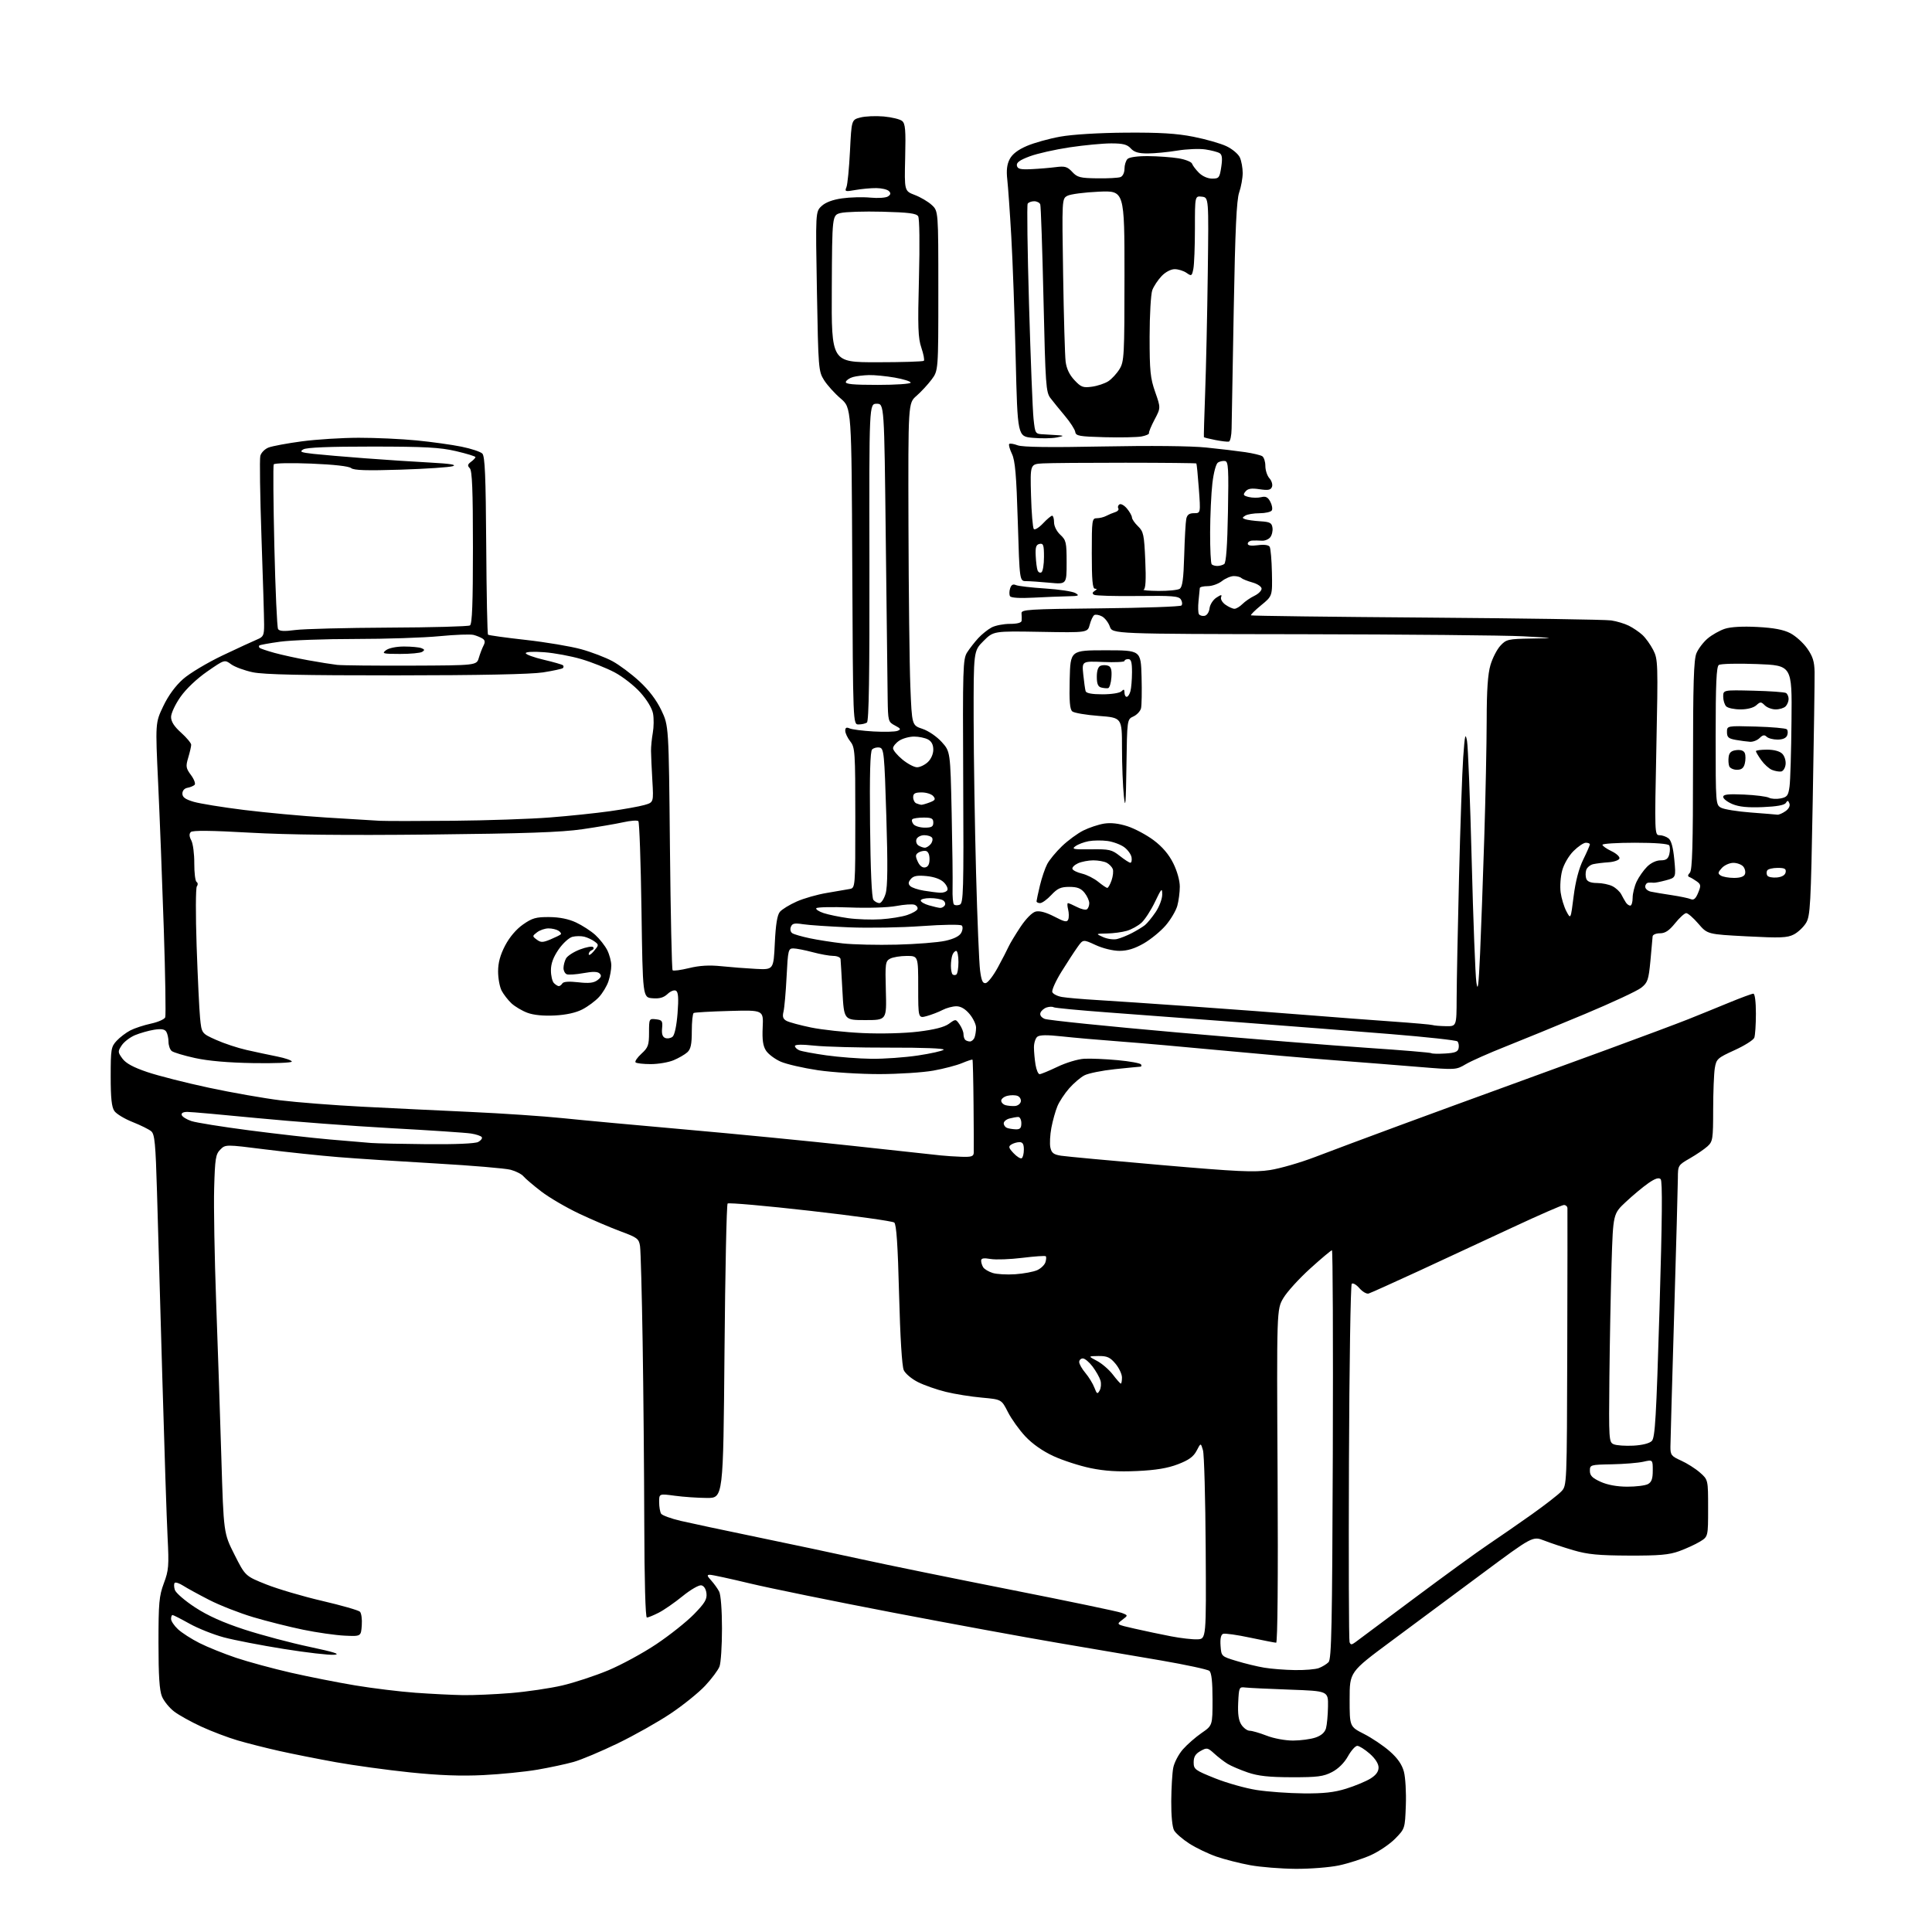 <?xml version="1.0" encoding="UTF-8" standalone="no"?>
<svg 
  version="1.1" 
  xmlns="http://www.w3.org/2000/svg" 
  xmlns:xlink="http://www.w3.org/1999/xlink" 
  xmlns:svg="http://www.w3.org/2000/svg"
  xmlns:rdf="http://www.w3.org/1999/02/22-rdf-syntax-ns#"
  xmlns:cc="http://creativecommons.org/ns#"
  xmlns:dc="http://purl.org/dc/elements/1.1/"
  viewBox="0 0 768 768"
  width="768"
  height="768"
>
<style>svg {background-color: white; }</style>"
<path stroke="none" fill="black" fill-rule="evenodd" d="M515.00,742.89C509.23,742.85 501.12,742.20 497.00,741.45C492.88,740.70 486.84,739.16 483.58,738.04C480.33,736.91 475.47,734.59 472.80,732.87C470.13,731.16 467.39,728.79 466.73,727.63C466.00,726.34 465.55,721.72 465.59,716.00C465.63,710.77 465.98,704.80 466.38,702.73C466.78,700.65 468.50,697.37 470.20,695.42C471.91,693.47 475.27,690.54 477.66,688.89C482.00,685.90 482.00,685.90 482.00,675.57C482.00,668.48 481.60,664.92 480.74,664.20C480.05,663.62 471.38,661.76 461.49,660.05C451.60,658.35 433.15,655.20 420.50,653.07C407.85,650.93 378.38,645.52 355.00,641.04C331.62,636.56 306.04,631.34 298.14,629.45C290.24,627.55 283.07,626.00 282.21,626.00C280.94,626.00 281.03,626.42 282.70,628.25C283.83,629.49 285.26,631.48 285.88,632.68C286.53,633.96 287.00,640.07 287.00,647.37C287.00,654.24 286.56,661.04 286.01,662.46C285.47,663.89 282.90,667.33 280.31,670.10C277.71,672.88 271.52,677.87 266.55,681.19C261.58,684.52 252.11,689.85 245.51,693.04C238.90,696.24 231.03,699.55 228.00,700.40C224.97,701.25 218.49,702.64 213.60,703.48C208.70,704.32 199.03,705.29 192.10,705.63C183.27,706.07 174.56,705.74 163.00,704.55C153.93,703.61 140.65,701.78 133.50,700.50C126.35,699.21 116.22,697.20 111.00,696.03C105.78,694.86 98.35,692.98 94.50,691.85C90.65,690.72 84.16,688.26 80.07,686.38C75.99,684.50 71.10,681.79 69.22,680.35C67.33,678.91 65.16,676.24 64.39,674.40C63.38,671.97 63.00,666.19 63.00,653.07C63.00,637.15 63.25,634.42 65.13,629.38C67.06,624.24 67.20,622.44 66.62,611.09C66.26,604.16 65.32,575.55 64.52,547.50C63.73,519.45 62.78,486.28 62.41,473.79C61.85,454.62 61.50,450.87 60.12,449.70C59.23,448.94 55.90,447.29 52.72,446.03C49.53,444.77 46.27,442.80 45.47,441.65C44.38,440.10 44.00,436.52 44.00,427.92C44.00,417.08 44.16,416.12 46.36,413.74C47.66,412.34 50.11,410.48 51.81,409.60C53.51,408.72 57.20,407.51 60.02,406.90C62.83,406.30 65.38,405.17 65.68,404.40C65.97,403.63 65.72,387.81 65.11,369.25C64.50,350.69 63.49,324.66 62.87,311.42C61.74,287.34 61.74,287.34 64.89,280.74C66.91,276.49 69.73,272.64 72.77,269.95C75.37,267.64 82.45,263.41 88.50,260.53C94.55,257.66 100.74,254.80 102.25,254.18C104.71,253.16 105.00,252.54 104.99,248.27C104.99,245.65 104.52,230.01 103.94,213.52C103.37,197.03 103.16,182.50 103.48,181.23C103.80,179.96 105.28,178.46 106.78,177.89C108.28,177.32 114.22,176.21 120.00,175.44C125.78,174.67 135.93,174.03 142.58,174.02C149.22,174.01 159.57,174.48 165.58,175.07C171.58,175.66 179.63,176.78 183.45,177.56C187.28,178.34 191.00,179.57 191.73,180.30C192.77,181.34 193.10,189.18 193.28,216.73C193.40,236.04 193.72,252.04 194.00,252.29C194.28,252.55 201.04,253.49 209.04,254.38C217.04,255.28 226.94,256.94 231.04,258.08C235.14,259.21 240.72,261.35 243.44,262.82C246.17,264.29 251.00,267.90 254.18,270.84C257.98,274.35 260.97,278.30 262.90,282.34C265.84,288.50 265.84,288.50 266.31,336.81C266.58,363.38 267.05,385.38 267.37,385.70C267.69,386.03 270.64,385.63 273.92,384.83C278.09,383.81 281.95,383.59 286.70,384.08C290.44,384.47 296.65,384.95 300.50,385.15C307.50,385.50 307.50,385.50 308.00,374.90C308.35,367.55 308.96,363.74 310.00,362.49C310.82,361.49 313.84,359.64 316.70,358.37C319.56,357.10 324.96,355.56 328.70,354.95C332.44,354.33 336.51,353.63 337.75,353.39C340.00,352.96 340.00,352.96 340.00,325.12C340.00,298.78 339.89,297.13 338.00,294.73C336.90,293.33 336.00,291.42 336.00,290.49C336.00,289.24 336.47,288.99 337.75,289.56C338.71,289.98 342.99,290.53 347.25,290.77C351.52,291.01 355.79,290.90 356.75,290.53C358.25,289.94 358.11,289.64 355.75,288.39C353.07,286.97 353.00,286.69 352.86,277.72C352.78,272.65 352.45,244.20 352.11,214.50C351.50,160.50 351.50,160.50 348.50,160.50C345.50,160.50 345.50,160.50 345.61,223.50C345.69,268.61 345.40,286.71 344.61,287.23C344.00,287.64 342.51,287.98 341.29,287.98C339.08,288.00 339.08,288.00 338.79,225.06C338.50,162.12 338.50,162.12 334.17,158.41C331.79,156.38 328.82,153.09 327.57,151.10C325.37,147.61 325.29,146.53 324.74,115.84C324.18,84.18 324.18,84.18 326.58,81.92C328.15,80.45 330.98,79.38 334.74,78.85C337.91,78.40 342.98,78.27 346.00,78.56C349.02,78.85 352.17,78.64 352.99,78.08C354.10,77.34 354.19,76.79 353.35,75.95C352.72,75.32 350.48,74.79 348.36,74.77C346.24,74.75 342.51,75.09 340.08,75.52C335.99,76.25 335.73,76.17 336.47,74.40C336.91,73.36 337.54,66.90 337.88,60.06C338.50,47.62 338.50,47.62 342.00,46.71C343.93,46.20 348.10,46.02 351.29,46.30C354.47,46.59 357.77,47.39 358.61,48.09C359.88,49.15 360.09,51.65 359.82,62.65C359.50,75.92 359.50,75.92 363.65,77.51C365.94,78.38 368.98,80.17 370.40,81.50C373.00,83.90 373.00,83.90 373.00,115.61C373.00,147.31 373.00,147.31 370.30,150.91C368.82,152.88 366.12,155.79 364.30,157.38C361.00,160.25 361.00,160.25 361.13,208.88C361.21,235.62 361.54,264.44 361.88,272.92C362.50,288.34 362.50,288.34 366.69,289.73C369.07,290.52 372.37,292.78 374.33,294.94C377.77,298.75 377.77,298.75 378.30,323.12C378.59,336.53 378.76,350.05 378.66,353.17C378.57,356.28 378.82,359.15 379.21,359.54C379.60,359.93 380.64,359.97 381.52,359.63C382.97,359.07 383.11,354.30 382.89,310.60C382.67,265.41 382.77,261.99 384.45,259.34C385.45,257.78 387.44,255.22 388.88,253.66C390.32,252.10 392.72,250.19 394.20,249.41C395.69,248.63 398.95,248.00 401.45,248.00C404.36,248.00 406.04,247.55 406.12,246.75C406.18,246.06 406.16,244.75 406.07,243.83C405.91,242.30 408.66,242.12 437.37,241.83C454.68,241.65 469.19,241.14 469.63,240.70C470.07,240.26 469.98,239.19 469.43,238.31C468.57,236.95 466.09,236.75 452.22,236.92C443.30,237.03 435.51,236.81 434.90,236.44C434.12,235.96 434.19,235.49 435.14,234.89C436.14,234.26 436.17,234.03 435.25,234.02C434.31,234.00 434.00,230.53 434.00,220.00C434.00,206.64 434.09,206.00 436.01,206.00C437.12,206.00 438.81,205.58 439.76,205.07C440.72,204.56 442.32,203.89 443.31,203.58C444.31,203.27 444.87,202.59 444.55,202.08C444.23,201.56 444.44,200.85 445.01,200.49C445.59,200.14 446.93,200.89 447.99,202.17C449.06,203.45 449.95,205.04 449.97,205.71C449.99,206.37 451.07,207.95 452.39,209.21C454.55,211.29 454.82,212.54 455.26,222.71C455.61,230.50 455.41,234.06 454.63,234.38C454.01,234.63 456.65,234.87 460.50,234.91C464.35,234.94 468.15,234.56 468.94,234.06C470.04,233.36 470.47,230.18 470.74,220.82C470.93,214.04 471.30,207.49 471.56,206.25C471.91,204.61 472.75,204.00 474.66,204.00C477.27,204.00 477.27,204.00 476.56,194.26C476.17,188.90 475.72,184.39 475.57,184.23C475.42,184.08 462.74,183.95 447.40,183.94C432.05,183.93 417.25,184.05 414.50,184.21C409.50,184.50 409.50,184.50 409.85,197.00C410.04,203.88 410.54,209.86 410.96,210.31C411.38,210.75 413.02,209.74 414.61,208.06C416.19,206.38 417.83,205.00 418.25,205.00C418.66,205.00 419.00,206.19 419.00,207.64C419.00,209.16 420.05,211.25 421.50,212.59C423.80,214.72 424.00,215.61 424.00,223.60C424.00,232.29 424.00,232.29 417.25,231.65C413.54,231.30 409.33,231.01 407.90,231.01C405.30,231.00 405.30,231.00 404.59,207.41C404.03,188.84 403.54,183.10 402.26,180.42C401.37,178.55 400.88,176.78 401.18,176.48C401.48,176.19 403.00,176.43 404.55,177.02C406.48,177.75 417.26,177.90 438.44,177.48C457.33,177.11 473.42,177.27 479.50,177.90C485.00,178.46 491.98,179.29 495.00,179.74C498.02,180.19 501.06,180.91 501.75,181.34C502.44,181.77 503.00,183.52 503.00,185.23C503.00,186.94 503.73,189.15 504.62,190.13C505.51,191.12 505.97,192.65 505.63,193.53C505.14,194.80 504.14,194.99 500.70,194.48C497.44,193.99 496.07,194.21 495.10,195.37C494.02,196.69 494.21,197.02 496.41,197.57C497.84,197.92 500.05,197.95 501.34,197.63C503.13,197.18 503.99,197.61 504.96,199.43C505.66,200.74 505.93,202.30 505.56,202.90C505.19,203.51 503.00,204.01 500.69,204.02C498.39,204.02 495.84,204.45 495.03,204.96C493.73,205.78 493.73,205.95 495.03,206.41C495.84,206.70 498.52,207.06 501.00,207.22C504.84,207.46 505.55,207.84 505.83,209.81C506.01,211.07 505.60,212.78 504.91,213.61C504.23,214.43 502.73,215.03 501.59,214.94C500.44,214.85 498.71,214.83 497.75,214.89C496.79,214.95 496.00,215.51 496.00,216.13C496.00,216.87 497.37,217.08 500.00,216.73C502.49,216.39 504.27,216.63 504.71,217.34C505.10,217.98 505.51,222.64 505.61,227.71C505.80,236.93 505.80,236.93 501.34,240.58C498.89,242.58 497.06,244.40 497.27,244.61C497.48,244.82 528.90,245.22 567.08,245.50C605.26,245.79 638.30,246.29 640.50,246.63C642.70,246.96 645.85,247.91 647.50,248.74C649.15,249.56 651.56,251.19 652.85,252.37C654.14,253.54 656.08,256.24 657.17,258.36C659.07,262.07 659.12,263.55 658.43,297.11C657.72,331.32 657.74,332.00 659.66,332.00C660.74,332.00 662.35,332.56 663.25,333.25C664.35,334.09 665.10,336.84 665.56,341.68C666.24,348.86 666.24,348.86 662.19,349.95C659.95,350.55 657.76,350.98 657.31,350.90C656.87,350.83 655.94,350.82 655.25,350.88C654.56,350.95 654.00,351.67 654.00,352.48C654.00,353.30 655.01,354.18 656.25,354.45C657.49,354.72 661.20,355.34 664.50,355.83C667.80,356.33 671.22,357.04 672.11,357.42C673.29,357.92 674.07,357.25 675.03,354.92C676.21,352.08 676.15,351.59 674.54,350.40C673.53,349.67 672.22,348.89 671.61,348.66C670.83,348.37 670.87,347.85 671.75,346.92C672.71,345.91 673.00,335.96 673.00,304.27C673.00,271.62 673.29,262.25 674.36,259.67C675.11,257.88 677.13,255.23 678.84,253.79C680.55,252.35 683.60,250.63 685.63,249.96C687.96,249.19 692.70,248.92 698.57,249.23C705.09,249.57 708.96,250.30 711.66,251.70C713.77,252.79 716.79,255.50 718.37,257.74C720.61,260.91 721.25,262.96 721.33,267.15C721.38,270.09 721.05,293.06 720.59,318.18C719.84,359.88 719.61,364.12 717.93,366.88C716.92,368.54 714.73,370.61 713.06,371.47C710.48,372.80 707.74,372.91 694.39,372.21C678.74,371.39 678.74,371.39 675.12,367.18C673.13,364.86 670.96,362.98 670.30,362.98C669.64,362.99 667.65,364.80 665.88,367.00C663.49,369.97 661.93,371.00 659.83,371.00C658.27,371.00 656.97,371.56 656.94,372.25C656.90,372.94 656.51,377.30 656.07,381.94C655.34,389.54 654.98,390.60 652.43,392.63C650.88,393.88 640.80,398.57 630.05,403.07C619.30,407.57 605.10,413.39 598.50,416.01C591.90,418.62 584.76,421.79 582.64,423.05C578.81,425.31 578.64,425.32 564.14,424.13C556.09,423.46 540.99,422.27 530.59,421.48C520.19,420.69 499.94,418.92 485.59,417.56C471.24,416.19 452.98,414.58 445.00,413.99C437.02,413.40 426.71,412.49 422.07,411.98C416.15,411.33 413.25,411.38 412.32,412.15C411.60,412.75 411.00,414.65 411.01,416.37C411.02,418.09 411.30,421.19 411.64,423.25C411.98,425.31 412.71,427.00 413.26,427.00C413.81,427.00 417.01,425.67 420.38,424.06C423.74,422.44 428.52,421.00 431.00,420.87C433.48,420.73 439.44,420.98 444.26,421.43C449.09,421.87 453.27,422.64 453.57,423.12C453.87,423.60 453.75,424.01 453.31,424.02C452.86,424.03 448.32,424.48 443.21,425.01C438.10,425.55 432.65,426.65 431.11,427.45C429.56,428.24 426.82,430.58 425.02,432.63C423.22,434.68 421.11,437.87 420.34,439.73C419.56,441.59 418.48,445.45 417.94,448.30C417.40,451.16 417.22,454.70 417.54,456.17C418.01,458.33 418.84,458.96 421.81,459.42C423.84,459.73 441.70,461.40 461.50,463.11C492.19,465.77 498.58,466.07 504.80,465.12C508.81,464.51 516.91,462.17 522.80,459.91C528.68,457.65 543.85,451.99 556.50,447.32C569.15,442.66 587.38,435.98 597.00,432.50C606.62,429.01 625.52,422.11 639.00,417.17C652.48,412.23 666.88,406.84 671.00,405.20C675.12,403.55 682.43,400.59 687.24,398.60C692.04,396.62 696.43,395.00 696.99,395.00C697.59,395.00 698.00,398.23 698.00,402.92C698.00,407.27 697.71,411.59 697.36,412.51C697.01,413.43 693.47,415.66 689.51,417.46C682.69,420.57 682.27,420.96 681.66,424.62C681.31,426.76 681.02,434.16 681.01,441.08C681.00,452.84 680.85,453.78 678.75,455.69C677.51,456.81 674.36,458.96 671.75,460.46C667.06,463.16 667.00,463.25 666.98,468.35C666.97,471.18 666.30,495.55 665.50,522.50C664.70,549.45 664.03,573.12 664.02,575.10C664.00,578.37 664.38,578.87 668.24,580.60C670.57,581.64 673.95,583.78 675.74,585.35C679.00,588.21 679.00,588.21 679.00,599.52C679.00,610.84 679.00,610.84 675.75,612.82C673.96,613.91 670.25,615.61 667.50,616.61C663.47,618.07 659.58,618.41 647.50,618.37C635.45,618.32 631.12,617.91 625.50,616.26C621.65,615.14 616.42,613.40 613.89,612.41C609.27,610.61 609.27,610.61 589.15,625.56C578.09,633.78 561.71,645.93 552.77,652.57C536.50,664.65 536.50,664.65 536.50,675.50C536.50,686.36 536.50,686.36 542.21,689.27C545.35,690.87 549.96,693.97 552.44,696.16C555.56,698.90 557.30,701.41 558.07,704.26C558.68,706.53 559.03,712.55 558.84,717.64C558.50,726.88 558.49,726.92 554.63,730.87C552.50,733.05 548.12,736.02 544.89,737.47C541.67,738.91 535.99,740.74 532.27,741.53C528.54,742.32 520.77,742.93 515.00,742.89zM518.14,712.90C526.17,712.98 530.35,712.51 535.14,711.02C538.64,709.93 542.96,708.13 544.75,707.03C546.96,705.67 548.00,704.26 548.00,702.62C548.00,701.11 546.68,699.04 544.47,697.10C542.52,695.40 540.30,694.00 539.54,694.00C538.78,694.00 537.10,695.87 535.82,698.17C534.37,700.77 532.00,703.12 529.50,704.42C526.09,706.19 523.74,706.50 513.50,706.48C504.40,706.46 500.17,706.00 496.00,704.58C492.98,703.54 489.38,702.01 488.00,701.16C486.62,700.32 484.24,698.49 482.71,697.09C480.07,694.69 479.75,694.63 477.21,696.06C475.22,697.18 474.50,698.36 474.50,700.54C474.50,703.32 475.01,703.70 483.00,706.90C487.68,708.77 495.10,710.86 499.50,711.55C503.90,712.24 512.29,712.85 518.14,712.90zM514.00,691.90C517.02,691.89 521.06,691.35 522.96,690.69C525.26,689.90 526.65,688.66 527.11,687.00C527.49,685.62 527.85,681.74 527.90,678.36C528.00,672.21 528.00,672.21 512.75,671.66C504.36,671.36 496.38,670.98 495.00,670.81C492.59,670.51 492.49,670.73 492.20,676.85C491.99,681.35 492.36,683.90 493.47,685.60C494.34,686.92 495.82,688.00 496.77,688.00C497.72,688.00 500.75,688.88 503.50,689.95C506.32,691.06 510.90,691.90 514.00,691.90zM184.00,673.84C188.12,673.91 196.73,673.53 203.12,673.01C209.51,672.48 218.69,671.12 223.51,670.00C228.34,668.87 236.56,666.16 241.79,663.98C247.02,661.79 255.62,657.12 260.90,653.58C266.18,650.05 272.90,644.71 275.83,641.72C280.17,637.28 281.10,635.74 280.83,633.40C280.63,631.63 279.83,630.39 278.77,630.19C277.82,630.01 274.47,631.95 271.34,634.50C268.21,637.05 263.94,640.01 261.86,641.07C259.78,642.13 257.66,643.00 257.14,643.00C256.57,643.00 256.16,628.24 256.11,605.75C256.06,585.26 255.77,552.75 255.46,533.50C255.15,514.25 254.69,497.07 254.42,495.33C253.98,492.42 253.33,491.93 246.72,489.49C242.75,488.02 235.31,484.85 230.20,482.43C225.08,480.01 218.31,476.05 215.15,473.62C211.99,471.19 208.81,468.48 208.09,467.61C207.36,466.73 205.07,465.56 202.99,465.00C200.91,464.44 187.58,463.32 173.36,462.50C159.14,461.69 141.65,460.55 134.50,459.97C127.35,459.39 114.33,458.02 105.57,456.92C89.64,454.91 89.64,454.91 87.57,456.98C85.73,458.82 85.46,460.52 85.13,472.28C84.92,479.55 85.28,499.90 85.92,517.50C86.56,535.10 87.50,562.99 87.99,579.48C88.90,609.45 88.90,609.45 93.20,617.98C97.50,626.50 97.50,626.50 105.81,629.82C110.39,631.64 120.40,634.60 128.08,636.38C135.75,638.17 142.50,640.10 143.08,640.68C143.66,641.26 143.99,643.70 143.81,646.11C143.50,650.50 143.50,650.50 137.00,650.20C133.43,650.03 126.00,648.97 120.51,647.84C115.01,646.71 106.08,644.46 100.66,642.85C95.24,641.24 87.36,638.15 83.15,635.99C78.94,633.83 74.28,631.28 72.79,630.32C71.30,629.37 69.80,628.87 69.45,629.22C69.10,629.57 69.13,630.82 69.50,632.01C69.88,633.19 73.50,636.32 77.54,638.96C82.62,642.28 88.69,645.00 97.20,647.78C103.96,649.98 115.58,653.07 123.00,654.64C132.94,656.75 135.54,657.58 132.85,657.80C130.84,657.97 121.84,656.93 112.85,655.49C103.86,654.06 93.12,651.98 89.00,650.88C84.88,649.78 78.73,647.33 75.34,645.44C71.95,643.55 68.91,642.00 68.59,642.00C68.26,642.00 68.00,642.70 68.00,643.55C68.00,644.40 69.24,646.25 70.75,647.65C72.26,649.06 76.10,651.53 79.28,653.13C82.46,654.74 89.02,657.38 93.86,659.01C98.70,660.63 108.47,663.28 115.58,664.91C122.69,666.53 134.20,668.81 141.17,669.97C148.14,671.13 158.94,672.45 165.17,672.90C171.40,673.35 179.88,673.77 184.00,673.84zM514.68,663.88C518.64,663.95 522.95,663.59 524.28,663.08C525.61,662.58 527.33,661.53 528.11,660.75C529.30,659.56 529.57,646.58 529.81,578.17C529.96,533.53 529.81,497.00 529.47,497.00C529.13,497.00 525.24,500.26 520.84,504.25C516.43,508.24 511.62,513.52 510.16,516.00C507.50,520.50 507.50,520.50 507.86,586.75C508.09,627.37 507.86,653.00 507.29,653.00C506.78,653.00 502.12,652.09 496.94,650.99C491.75,649.88 486.92,649.20 486.20,649.48C485.33,649.81 484.99,651.40 485.19,654.21C485.50,658.43 485.50,658.43 491.50,660.25C494.80,661.26 499.75,662.46 502.50,662.92C505.25,663.39 510.73,663.82 514.68,663.88zM538.77,652.81C539.75,652.09 550.28,644.23 562.17,635.35C574.06,626.47 587.32,616.83 591.64,613.94C595.96,611.04 603.77,605.63 609.00,601.92C614.23,598.20 619.48,594.12 620.68,592.83C622.86,590.50 622.86,590.50 623.01,536.00C623.09,506.02 623.12,480.94 623.08,480.25C623.04,479.56 622.41,479.00 621.69,479.00C620.97,479.00 611.85,482.98 601.44,487.84C591.02,492.71 574.17,500.53 564.00,505.23C553.83,509.92 544.85,513.96 544.05,514.20C543.25,514.44 541.60,513.48 540.38,512.07C539.16,510.66 537.79,509.87 537.34,510.33C536.88,510.79 536.38,542.73 536.23,581.31C536.08,619.89 536.19,652.05 536.47,652.79C536.90,653.89 537.29,653.90 538.77,652.81zM476.00,651.66C479.50,651.50 479.50,651.50 479.28,615.50C479.16,595.70 478.68,578.15 478.20,576.50C477.33,573.50 477.33,573.50 475.68,576.67C474.44,579.05 472.59,580.40 468.26,582.06C464.14,583.64 459.51,584.41 451.97,584.76C444.46,585.10 439.17,584.77 433.50,583.60C429.13,582.69 422.51,580.55 418.78,578.83C414.46,576.84 410.39,573.98 407.58,570.98C405.15,568.39 402.03,564.02 400.64,561.28C398.11,556.29 398.11,556.29 390.31,555.58C386.01,555.20 379.57,554.17 376.00,553.29C372.43,552.42 367.45,550.68 364.95,549.43C362.45,548.19 359.88,546.04 359.26,544.66C358.55,543.11 357.84,531.59 357.40,514.57C356.90,494.93 356.34,486.70 355.48,485.98C354.81,485.43 339.80,483.33 322.13,481.33C304.45,479.32 289.65,478.02 289.24,478.42C288.83,478.83 288.27,505.34 288.00,537.33C287.50,595.50 287.50,595.50 281.00,595.46C277.43,595.44 271.69,595.05 268.25,594.58C262.00,593.74 262.00,593.74 262.02,597.12C262.02,598.98 262.38,601.05 262.80,601.72C263.23,602.38 266.71,603.66 270.54,604.56C274.37,605.45 288.07,608.37 301.00,611.04C313.93,613.71 332.64,617.68 342.59,619.86C352.53,622.05 379.23,627.49 401.92,631.97C424.60,636.45 444.36,640.57 445.82,641.12C448.48,642.13 448.48,642.13 446.08,643.94C443.68,645.75 443.68,645.75 451.09,647.43C455.16,648.36 461.65,649.72 465.50,650.46C469.35,651.21 474.07,651.74 476.00,651.66zM646.82,590.98C650.29,590.99 654.00,590.53 655.07,589.96C656.52,589.18 657.00,587.86 657.00,584.57C657.00,580.21 657.00,580.21 653.25,581.06C651.19,581.53 645.56,581.99 640.75,582.08C632.20,582.24 632.00,582.30 632.00,584.67C632.00,586.56 632.95,587.53 636.25,589.03C638.98,590.27 642.75,590.96 646.82,590.98zM649.28,574.67C652.82,574.48 655.66,573.77 656.61,572.82C657.93,571.50 658.39,563.62 659.68,520.54C660.75,484.71 660.89,469.49 660.14,468.74C659.39,467.99 657.96,468.45 655.27,470.31C653.18,471.76 649.16,475.10 646.35,477.73C641.24,482.50 641.24,482.50 640.63,502.00C640.30,512.73 639.91,533.15 639.76,547.40C639.51,572.48 639.56,573.32 641.50,574.13C642.60,574.59 646.10,574.83 649.28,574.67zM437.13,552.73C437.68,551.76 437.82,549.96 437.44,548.73C437.07,547.50 435.67,545.04 434.33,543.25C432.99,541.46 431.25,540.00 430.45,540.00C429.65,540.00 429.00,540.64 429.00,541.42C429.00,542.21 430.11,544.17 431.47,545.78C432.83,547.40 434.44,550.02 435.04,551.61C436.02,554.18 436.25,554.30 437.13,552.73zM445.55,550.00C445.80,550.00 446.00,548.91 446.00,547.58C446.00,546.24 444.83,543.77 443.41,542.08C441.27,539.53 440.11,539.01 436.66,539.04C432.50,539.09 432.50,539.09 436.08,540.98C438.06,542.03 440.89,544.48 442.39,546.44C443.88,548.40 445.30,550.00 445.55,550.00zM403.59,506.53C406.93,506.30 410.86,505.56 412.32,504.90C413.77,504.24 415.24,502.83 415.57,501.77C415.91,500.71 415.97,499.64 415.71,499.38C415.46,499.12 411.27,499.41 406.42,500.01C401.56,500.61 395.88,500.82 393.80,500.47C390.97,499.99 390.00,500.17 390.02,501.16C390.02,501.90 390.40,503.08 390.85,503.79C391.30,504.50 392.98,505.51 394.59,506.02C396.19,506.53 400.24,506.76 403.59,506.53zM406.15,460.41C406.62,460.12 407.00,458.56 407.00,456.94C407.00,454.80 406.52,454.00 405.25,454.02C404.29,454.02 402.84,454.45 402.03,454.96C400.78,455.75 400.92,456.29 402.92,458.42C404.22,459.80 405.68,460.70 406.15,460.41zM382.25,459.84C386.14,459.97 387.01,459.68 387.08,458.25C387.13,457.29 387.09,448.63 387.00,439.01C386.92,429.38 386.72,421.39 386.58,421.24C386.43,421.09 384.55,421.71 382.40,422.61C380.26,423.51 375.12,424.85 371.00,425.59C366.88,426.33 357.26,426.95 349.63,426.97C341.99,426.98 330.98,426.29 325.13,425.43C319.28,424.56 312.63,423.03 310.33,422.02C308.04,421.01 305.43,419.05 304.52,417.67C303.29,415.79 302.95,413.40 303.18,408.32C303.50,401.50 303.50,401.50 290.00,401.87C282.57,402.07 276.16,402.44 275.75,402.68C275.34,402.92 275.00,406.17 275.00,409.90C275.00,415.15 274.59,417.06 273.21,418.31C272.23,419.20 269.77,420.62 267.75,421.46C265.72,422.31 261.65,423.00 258.70,423.00C255.75,423.00 253.02,422.69 252.65,422.31C252.27,421.94 253.32,420.39 254.98,418.87C257.65,416.43 258.00,415.47 258.00,410.49C258.00,404.95 258.04,404.87 260.75,405.18C263.20,405.47 263.47,405.85 263.19,408.76C262.97,411.01 263.36,412.20 264.45,412.62C265.32,412.95 266.63,412.72 267.36,412.11C268.17,411.44 268.96,407.73 269.34,402.80C269.80,396.85 269.63,394.39 268.75,393.85C268.05,393.41 266.62,393.95 265.38,395.11C263.81,396.58 262.17,397.05 259.36,396.82C255.50,396.50 255.50,396.50 255.00,361.83C254.72,342.76 254.17,326.83 253.76,326.42C253.35,326.01 250.64,326.21 247.75,326.86C244.85,327.51 237.53,328.75 231.49,329.63C223.10,330.85 208.78,331.34 171.00,331.74C137.35,332.09 114.36,331.85 99.19,330.99C83.87,330.12 76.55,330.05 75.85,330.75C75.14,331.46 75.20,332.51 76.05,334.09C76.72,335.35 77.26,339.45 77.23,343.19C77.21,346.94 77.62,350.27 78.14,350.59C78.68,350.92 78.73,351.68 78.25,352.34C77.78,352.98 77.74,363.62 78.16,376.00C78.59,388.38 79.20,401.26 79.53,404.64C80.14,410.79 80.14,410.79 85.88,413.36C89.03,414.78 94.51,416.59 98.06,417.39C101.60,418.19 107.09,419.36 110.25,419.99C113.41,420.62 116.00,421.53 116.00,422.00C116.00,422.47 109.14,422.74 100.75,422.60C90.76,422.44 82.74,421.74 77.50,420.58C73.10,419.61 68.94,418.36 68.25,417.79C67.56,417.22 66.99,415.57 66.98,414.13C66.98,412.68 66.57,410.87 66.09,410.11C65.45,409.10 64.09,408.89 61.25,409.34C59.08,409.69 55.67,410.66 53.67,411.49C51.67,412.33 49.29,414.16 48.37,415.56C46.79,417.98 46.80,418.26 48.67,420.81C50.05,422.69 53.02,424.30 58.57,426.17C62.93,427.65 73.92,430.44 83.00,432.38C92.08,434.33 104.90,436.58 111.50,437.40C118.10,438.21 132.72,439.35 144.00,439.93C155.28,440.51 174.72,441.45 187.22,442.02C199.71,442.59 216.14,443.70 223.72,444.49C231.30,445.28 253.25,447.31 272.50,449.00C291.75,450.69 321.68,453.61 339.00,455.50C356.32,457.38 372.07,459.09 374.00,459.30C375.93,459.51 379.64,459.75 382.25,459.84zM169.82,454.83C181.03,454.93 188.89,454.59 190.09,453.95C191.17,453.37 191.82,452.51 191.52,452.04C191.23,451.56 189.30,450.91 187.24,450.59C185.19,450.27 170.90,449.31 155.50,448.47C140.10,447.62 116.17,445.82 102.31,444.47C88.46,443.11 75.94,442.00 74.48,442.00C72.81,442.00 71.98,442.46 72.24,443.25C72.47,443.94 74.19,445.01 76.08,445.64C77.96,446.27 88.28,447.92 99.00,449.32C109.72,450.72 124.12,452.35 131.00,452.95C137.88,453.55 145.30,454.18 147.50,454.35C149.70,454.52 159.74,454.74 169.82,454.83zM403.75,448.92C405.50,448.98 406.00,448.45 406.00,446.50C406.00,445.12 405.44,444.01 404.75,444.01C404.06,444.02 402.49,444.30 401.25,444.63C400.01,444.96 399.00,445.82 399.00,446.53C399.00,447.25 399.56,448.06 400.25,448.34C400.94,448.62 402.51,448.88 403.75,448.92zM403.49,439.65C404.58,439.57 405.62,438.77 405.79,437.88C405.96,436.98 405.37,435.97 404.47,435.63C403.57,435.28 401.75,435.28 400.42,435.61C399.09,435.94 398.00,436.81 398.00,437.54C398.00,438.26 398.79,439.07 399.75,439.33C400.71,439.59 402.40,439.73 403.49,439.65zM346.50,420.89C351.45,420.94 359.71,420.35 364.86,419.58C370.01,418.81 374.63,417.77 375.12,417.28C375.64,416.76 366.77,416.41 353.75,416.45C341.51,416.48 328.01,416.12 323.75,415.66C318.80,415.13 316.00,415.18 316.00,415.81C316.00,416.35 316.79,417.11 317.75,417.52C318.71,417.92 323.55,418.82 328.50,419.52C333.45,420.22 341.55,420.83 346.50,420.89zM574.45,418.79C578.42,418.56 579.56,418.11 579.83,416.64C580.03,415.62 579.81,414.42 579.34,413.97C578.88,413.52 567.02,412.22 553.00,411.08C538.98,409.94 512.65,407.88 494.50,406.51C476.35,405.14 452.09,403.33 440.59,402.47C429.09,401.62 419.30,400.69 418.83,400.40C418.37,400.11 417.13,400.14 416.08,400.47C415.04,400.80 413.93,401.75 413.61,402.57C413.25,403.50 413.87,404.42 415.27,405.02C416.50,405.55 440.23,407.98 468.00,410.42C495.77,412.86 529.75,415.61 543.50,416.53C557.25,417.45 568.71,418.41 568.96,418.65C569.22,418.89 571.69,418.96 574.45,418.79zM385.56,414.00C386.23,414.00 387.06,413.29 387.39,412.42C387.73,411.55 388.00,409.78 388.00,408.49C388.00,407.21 386.83,404.77 385.41,403.08C383.71,401.05 381.91,400.00 380.16,400.01C378.70,400.01 376.24,400.67 374.70,401.47C373.16,402.28 370.35,403.36 368.45,403.89C365.00,404.84 365.00,404.84 365.00,392.42C365.00,380.00 365.00,380.00 360.43,380.00C357.92,380.00 354.96,380.49 353.84,381.08C351.96,382.09 351.84,382.97 352.14,393.83C352.46,405.50 352.46,405.50 343.98,405.50C335.50,405.50 335.50,405.50 334.88,394.00C334.54,387.68 334.20,381.94 334.13,381.25C334.06,380.56 332.76,379.99 331.25,379.99C329.74,379.98 326.02,379.31 323.00,378.50C319.98,377.69 316.54,377.02 315.38,377.01C313.37,377.00 313.22,377.62 312.68,388.25C312.37,394.44 311.81,400.70 311.45,402.16C310.96,404.17 311.26,405.07 312.67,405.82C313.70,406.37 318.09,407.56 322.42,408.45C326.76,409.35 335.97,410.34 342.90,410.66C350.21,411.00 359.49,410.76 365.00,410.09C371.42,409.31 375.37,408.31 377.20,406.98C379.90,405.02 379.90,405.02 381.45,407.23C382.30,408.45 383.00,410.17 383.00,411.06C383.00,411.94 383.30,412.97 383.67,413.33C384.03,413.70 384.89,414.00 385.56,414.00zM574.75,407.92C579.00,408.00 579.00,408.00 579.04,396.75C579.06,390.56 579.49,368.85 579.99,348.50C580.49,328.15 581.24,306.77 581.65,301.00C582.28,292.12 582.52,291.12 583.16,294.50C583.57,296.70 584.41,318.07 585.02,342.00C585.63,365.93 586.47,387.75 586.88,390.50C587.46,394.46 587.77,392.05 588.36,379.00C588.76,369.93 589.51,349.23 590.02,333.00C590.53,316.77 590.96,295.82 590.98,286.43C590.99,274.27 591.43,267.92 592.49,264.33C593.31,261.57 595.09,258.11 596.45,256.65C598.76,254.16 599.49,253.99 608.70,253.83C618.50,253.66 618.50,253.66 605.50,252.94C598.35,252.55 558.68,252.18 517.35,252.11C442.20,252.00 442.20,252.00 441.18,249.08C440.62,247.47 439.21,245.65 438.06,245.03C436.90,244.41 435.53,244.18 435.00,244.50C434.47,244.83 433.65,246.54 433.19,248.30C432.35,251.50 432.35,251.50 413.64,251.17C394.93,250.84 394.93,250.84 390.96,254.80C387.00,258.76 387.00,258.76 387.04,286.13C387.07,301.18 387.50,328.57 388.00,347.00C388.49,365.43 389.21,382.88 389.60,385.80C390.13,389.87 390.65,391.02 391.87,390.79C392.75,390.62 394.92,387.78 396.70,384.49C398.49,381.20 400.39,377.51 400.93,376.30C401.47,375.09 403.58,371.60 405.61,368.53C407.82,365.21 410.27,362.72 411.70,362.36C413.26,361.97 415.82,362.66 419.09,364.35C423.23,366.51 424.18,366.70 424.65,365.47C424.96,364.66 424.93,362.87 424.59,361.50C424.24,360.12 424.22,359.00 424.53,359.00C424.84,359.00 426.44,359.69 428.08,360.54C429.72,361.39 431.50,361.81 432.03,361.48C432.56,361.15 433.00,360.06 433.00,359.05C433.00,358.05 432.15,356.17 431.11,354.88C429.67,353.11 428.21,352.55 425.07,352.55C421.70,352.55 420.37,353.14 417.91,355.77C416.26,357.55 414.25,359.00 413.45,359.00C412.65,359.00 412.02,358.66 412.04,358.25C412.06,357.84 412.67,355.01 413.39,351.98C414.12,348.94 415.42,345.11 416.28,343.48C417.14,341.84 419.79,338.63 422.17,336.35C424.55,334.07 428.37,331.27 430.66,330.13C432.95,328.99 436.65,327.76 438.88,327.40C441.59,326.97 444.71,327.32 448.22,328.46C451.13,329.41 455.81,331.91 458.63,334.03C462.06,336.60 464.64,339.64 466.38,343.14C467.92,346.22 469.00,350.07 468.99,352.45C468.99,354.68 468.54,358.10 468.00,360.07C467.45,362.03 465.38,365.54 463.39,367.86C461.39,370.19 457.45,373.42 454.63,375.04C451.03,377.10 448.16,377.98 445.00,377.98C442.42,377.98 438.38,376.99 435.53,375.67C430.55,373.37 430.55,373.37 428.36,376.44C427.15,378.12 424.28,382.53 421.97,386.24C419.67,389.95 418.02,393.61 418.31,394.37C418.60,395.13 420.34,396.01 422.17,396.32C424.00,396.64 430.23,397.18 436.00,397.52C441.77,397.86 458.88,399.02 474.00,400.09C489.12,401.16 509.82,402.71 520.00,403.53C530.17,404.35 545.25,405.49 553.50,406.07C561.75,406.65 568.95,407.28 569.50,407.48C570.05,407.68 572.41,407.88 574.75,407.92zM220.50,403.67C216.04,403.90 212.10,403.51 209.66,402.60C207.54,401.81 204.69,400.12 203.31,398.84C201.94,397.55 200.18,395.28 199.40,393.80C198.63,392.31 198.00,388.88 198.00,386.16C198.00,382.70 198.84,379.63 200.79,375.88C202.54,372.54 205.20,369.40 207.88,367.52C211.57,364.93 213.06,364.51 218.34,364.55C222.42,364.58 226.02,365.31 229.00,366.70C231.47,367.86 234.91,370.09 236.64,371.65C238.36,373.22 240.50,375.94 241.39,377.70C242.27,379.46 243.00,382.21 243.00,383.80C243.00,385.40 242.49,388.23 241.86,390.10C241.24,391.97 239.55,394.78 238.11,396.34C236.68,397.90 233.70,400.11 231.50,401.25C228.91,402.59 225.03,403.44 220.50,403.67zM222.14,392.00C222.55,392.00 223.18,391.51 223.55,390.91C223.99,390.21 226.22,390.06 229.86,390.47C234.09,390.96 236.00,390.74 237.50,389.63C238.98,388.52 239.21,387.84 238.38,387.00C237.58,386.19 235.75,386.14 231.95,386.83C229.02,387.36 226.04,387.57 225.31,387.29C224.59,387.01 224.00,385.90 224.00,384.83C224.00,383.75 224.44,382.04 224.99,381.02C225.53,380.01 228.02,378.39 230.51,377.44C233.00,376.49 235.37,376.06 235.77,376.49C236.17,376.92 235.94,377.47 235.25,377.72C234.56,377.97 234.01,378.69 234.03,379.33C234.05,379.98 234.99,379.39 236.11,378.04C238.08,375.68 238.09,375.54 236.33,374.25C235.32,373.51 233.49,372.66 232.25,372.35C231.01,372.04 228.89,372.06 227.54,372.40C226.19,372.74 223.72,375.00 222.04,377.44C219.94,380.50 219.00,383.05 219.00,385.73C219.00,387.86 219.54,390.14 220.20,390.80C220.86,391.46 221.73,392.00 222.14,392.00zM380.14,387.41C380.61,387.12 381.00,384.88 381.00,382.44C381.00,380.00 380.60,378.00 380.11,378.00C379.62,378.00 378.94,378.71 378.61,379.58C378.27,380.45 378.00,382.40 378.00,383.92C378.00,385.43 378.29,386.95 378.64,387.31C378.99,387.66 379.67,387.71 380.14,387.41zM356.50,375.51C364.20,375.32 372.87,374.63 375.76,373.99C379.21,373.23 381.39,372.13 382.10,370.81C382.71,369.67 382.81,368.41 382.32,367.92C381.83,367.43 374.93,367.52 366.48,368.13C358.24,368.73 345.20,368.95 337.50,368.63C329.80,368.31 321.60,367.76 319.27,367.40C315.80,366.86 314.92,367.05 314.37,368.47C313.99,369.46 314.26,370.54 314.99,370.99C315.69,371.43 318.80,372.32 321.88,372.97C324.97,373.63 330.88,374.55 335.00,375.02C339.12,375.48 348.80,375.71 356.50,375.51zM218.83,373.43C220.79,372.61 222.63,371.70 222.92,371.41C223.21,371.13 222.78,370.47 221.97,369.96C221.16,369.45 219.38,369.04 218.00,369.05C216.62,369.06 214.60,369.75 213.50,370.59C211.55,372.09 211.55,372.16 213.38,373.52C215.00,374.72 215.77,374.70 218.83,373.43zM444.00,373.29C445.38,372.97 448.07,371.89 450.00,370.88C451.93,369.87 454.23,368.47 455.12,367.76C456.01,367.05 457.93,364.72 459.37,362.59C460.82,360.46 462.00,357.32 462.00,355.61C462.00,352.80 461.72,353.08 459.13,358.50C457.55,361.80 455.15,365.52 453.79,366.77C452.43,368.02 449.79,369.49 447.92,370.02C446.04,370.56 442.49,371.04 440.01,371.08C435.50,371.16 435.50,371.16 438.50,372.51C440.15,373.25 442.62,373.60 444.00,373.29zM350.17,365.43C353.84,365.20 358.53,364.44 360.59,363.75C362.66,363.06 364.51,361.99 364.72,361.37C364.92,360.75 364.39,359.98 363.55,359.66C362.70,359.33 359.42,359.55 356.25,360.15C352.97,360.77 345.02,361.02 337.74,360.73C330.72,360.46 324.75,360.59 324.48,361.04C324.21,361.48 325.53,362.35 327.41,362.97C329.30,363.59 333.69,364.50 337.17,364.99C340.65,365.47 346.50,365.67 350.17,365.43zM625.54,356.32C626.29,350.32 627.62,345.26 629.35,341.72C630.81,338.74 632.00,336.01 632.00,335.65C632.00,335.29 631.28,335.00 630.40,335.00C629.52,335.00 627.31,336.49 625.49,338.31C623.60,340.20 621.67,343.52 620.99,346.05C620.33,348.49 620.06,352.40 620.38,354.76C620.70,357.11 621.73,360.49 622.67,362.27C624.38,365.50 624.38,365.50 625.54,356.32zM373.69,360.91C374.35,360.96 375.19,360.50 375.57,359.89C375.95,359.28 375.64,358.38 374.88,357.90C374.12,357.42 371.81,357.02 369.75,357.02C367.69,357.01 366.00,357.44 366.00,357.97C366.00,358.51 367.46,359.37 369.25,359.88C371.04,360.40 373.04,360.86 373.69,360.91zM648.06,360.00C648.58,360.00 649.00,358.61 649.00,356.90C649.00,355.20 649.72,352.29 650.59,350.44C651.47,348.60 653.33,345.94 654.73,344.54C656.26,343.01 658.40,342.00 660.12,342.00C662.30,342.00 663.10,341.43 663.58,339.56C663.91,338.21 663.89,336.64 663.54,336.06C663.13,335.40 657.95,335.00 649.94,335.00C642.82,335.00 637.00,335.37 637.00,335.81C637.00,336.26 638.61,337.40 640.58,338.34C642.54,339.27 643.97,340.59 643.75,341.27C643.53,341.95 641.58,342.62 639.42,342.77C637.27,342.91 634.52,343.25 633.32,343.52C632.12,343.79 630.87,344.84 630.54,345.86C630.22,346.88 630.24,348.46 630.58,349.36C631.01,350.46 632.41,351.00 634.86,351.01C636.86,351.02 639.62,351.59 640.98,352.28C642.34,352.97 643.92,354.43 644.48,355.52C645.04,356.61 645.86,358.06 646.31,358.75C646.75,359.44 647.54,360.00 648.06,360.00zM349.58,359.00C350.32,359.00 351.43,357.31 352.04,355.25C352.85,352.56 352.93,343.81 352.33,324.51C351.56,299.38 351.37,297.50 349.64,297.17C348.62,296.97 347.29,297.31 346.68,297.92C345.91,298.69 345.66,307.72 345.86,327.75C346.04,345.91 346.53,356.94 347.20,357.74C347.77,358.43 348.85,359.00 349.58,359.00zM373.69,354.87C374.90,354.94 376.19,354.50 376.56,353.90C376.94,353.29 376.33,351.88 375.20,350.76C373.91,349.47 371.38,348.55 368.29,348.25C364.58,347.90 363.10,348.18 362.05,349.44C361.03,350.67 360.97,351.37 361.82,352.22C362.45,352.85 364.88,353.67 367.23,354.05C369.58,354.44 372.49,354.81 373.69,354.87zM440.15,352.96C440.51,352.98 441.28,351.64 441.86,349.97C442.44,348.31 442.66,346.27 442.34,345.44C442.02,344.62 440.95,343.51 439.95,342.97C438.95,342.44 436.55,342.00 434.61,342.00C432.68,342.00 429.94,342.53 428.52,343.17C427.11,343.82 426.11,344.82 426.30,345.40C426.50,345.99 428.22,346.83 430.13,347.28C432.03,347.73 434.92,349.19 436.55,350.52C438.17,351.84 439.79,352.94 440.15,352.96zM689.28,348.98C691.75,348.99 693.27,348.47 693.64,347.49C693.96,346.66 693.67,345.31 692.99,344.49C692.31,343.67 690.53,343.00 689.03,343.00C687.54,343.00 685.47,343.93 684.44,345.06C682.85,346.82 682.79,347.26 684.04,348.05C684.84,348.55 687.20,348.98 689.28,348.98zM706.34,348.81C708.38,348.61 709.60,347.89 709.82,346.75C710.08,345.35 709.44,345.00 706.63,345.00C704.70,345.00 702.84,345.45 702.50,346.00C702.16,346.55 702.18,347.48 702.53,348.06C702.89,348.64 704.60,348.97 706.34,348.81zM367.76,344.81C368.95,344.58 369.50,343.53 369.50,341.50C369.50,339.64 368.94,338.43 368.00,338.26C367.18,338.12 365.85,338.42 365.06,338.93C363.88,339.69 363.83,340.34 364.82,342.50C365.58,344.17 366.66,345.02 367.76,344.81zM449.32,342.95C449.77,342.98 450.00,342.03 449.82,340.85C449.64,339.67 448.34,337.84 446.91,336.78C445.49,335.72 442.48,334.61 440.23,334.30C437.97,334.00 434.60,334.04 432.74,334.39C430.87,334.74 428.52,335.63 427.50,336.38C425.89,337.55 426.70,337.71 433.66,337.61C440.94,337.51 441.97,337.75 445.08,340.20C446.96,341.69 448.87,342.93 449.32,342.95zM367.63,336.98C368.25,336.99 369.30,336.34 369.96,335.54C370.63,334.74 370.88,333.62 370.53,333.04C370.17,332.47 368.77,332.00 367.41,332.00C366.05,332.00 364.66,332.72 364.32,333.60C363.99,334.48 364.34,335.60 365.10,336.09C365.87,336.57 367.01,336.98 367.63,336.98zM367.62,329.00C370.33,329.00 371.00,328.61 371.00,327.00C371.00,325.35 370.33,325.00 367.17,325.00C365.06,325.00 363.04,325.30 362.68,325.66C362.31,326.02 362.52,326.92 363.13,327.66C363.74,328.40 365.76,329.00 367.62,329.00zM180.00,326.27C193.47,326.15 210.80,325.56 218.50,324.96C226.20,324.37 237.00,323.24 242.50,322.46C248.00,321.69 254.15,320.58 256.17,320.00C259.83,318.95 259.83,318.95 259.32,310.23C259.04,305.43 258.80,300.15 258.79,298.50C258.77,296.85 259.09,293.62 259.50,291.31C259.91,289.01 259.95,285.56 259.59,283.64C259.20,281.55 257.16,278.17 254.53,275.25C252.11,272.55 247.51,268.96 244.31,267.27C241.12,265.58 235.17,263.21 231.09,262.01C227.02,260.81 220.38,259.57 216.34,259.27C212.05,258.94 209.00,259.10 209.00,259.65C209.00,260.16 212.21,261.34 216.13,262.26C220.05,263.18 223.50,264.17 223.80,264.47C224.09,264.76 224.08,265.26 223.77,265.57C223.45,265.88 219.89,266.65 215.85,267.29C211.05,268.03 190.80,268.45 157.50,268.47C120.31,268.49 104.88,268.16 100.50,267.24C97.20,266.55 93.33,265.12 91.89,264.07C89.28,262.15 89.28,262.15 82.39,266.92C78.26,269.78 74.00,273.81 71.75,277.01C69.69,279.94 68.00,283.54 68.00,285.01C68.00,286.85 69.23,288.78 72.00,291.26C74.20,293.24 76.00,295.40 76.00,296.06C76.00,296.72 75.47,299.02 74.83,301.16C73.78,304.67 73.89,305.36 75.94,308.13C77.18,309.81 77.82,311.56 77.35,312.00C76.88,312.44 75.60,312.97 74.50,313.17C73.31,313.38 72.50,314.31 72.50,315.47C72.50,316.91 73.66,317.75 77.00,318.73C79.47,319.45 88.47,320.91 97.00,321.97C105.53,323.03 120.15,324.38 129.50,324.97C138.85,325.57 148.53,326.15 151.00,326.28C153.47,326.40 166.53,326.40 180.00,326.27zM706.53,323.85C707.09,323.93 708.54,323.31 709.74,322.47C711.07,321.54 711.68,320.34 711.32,319.39C710.84,318.13 710.56,318.09 709.90,319.17C709.35,320.06 706.29,320.61 700.73,320.84C694.81,321.09 691.32,320.74 688.69,319.65C686.66,318.80 685.00,317.51 685.00,316.79C685.00,315.79 686.93,315.57 693.25,315.85C697.79,316.05 702.25,316.62 703.17,317.10C704.09,317.59 706.18,317.71 707.82,317.39C710.43,316.86 710.88,316.27 711.37,312.64C711.69,310.37 712.04,298.60 712.15,286.50C712.37,264.50 712.37,264.50 698.43,263.97C690.76,263.68 683.94,263.84 683.25,264.34C682.30,265.03 682.00,271.86 682.00,292.59C682.00,319.60 682.03,319.94 684.17,321.09C685.36,321.73 690.64,322.58 695.92,322.98C701.19,323.38 705.96,323.77 706.53,323.85zM447.77,304.72C447.56,319.66 447.35,322.07 446.76,316.50C446.35,312.65 446.01,304.05 446.01,297.39C446.00,285.29 446.00,285.29 436.79,284.59C431.72,284.21 426.99,283.40 426.26,282.80C425.27,281.98 425.01,278.77 425.22,270.10C425.50,258.50 425.50,258.50 439.50,258.50C453.50,258.50 453.50,258.50 453.79,269.00C453.95,274.77 453.85,280.44 453.57,281.58C453.28,282.72 451.92,284.17 450.55,284.80C448.04,285.94 448.04,285.94 447.77,304.72zM366.18,319.92C366.56,319.96 368.07,319.54 369.54,318.98C371.76,318.14 372.01,317.71 370.99,316.48C370.31,315.67 368.24,315.00 366.38,315.00C363.72,315.00 363.00,315.41 363.00,316.92C363.00,317.97 363.56,319.06 364.25,319.34C364.94,319.62 365.81,319.88 366.18,319.92zM708.00,306.69C707.17,306.80 705.54,306.51 704.37,306.03C703.20,305.55 701.29,303.81 700.12,302.17C698.96,300.53 698.00,298.92 698.00,298.60C698.00,298.27 699.99,298.00 702.43,298.00C705.18,298.00 707.47,298.61 708.48,299.63C709.38,300.52 709.97,302.42 709.80,303.87C709.64,305.31 708.83,306.58 708.00,306.69zM690.45,306.00C689.07,306.00 687.69,305.36 687.39,304.57C687.09,303.79 686.99,302.10 687.17,300.82C687.41,299.13 688.25,298.41 690.26,298.18C692.05,297.98 693.22,298.41 693.61,299.44C693.94,300.30 693.93,302.13 693.59,303.50C693.13,305.34 692.29,306.00 690.45,306.00zM364.54,305.00C365.69,305.00 367.61,304.08 368.81,302.96C370.10,301.76 371.00,299.72 371.00,298.00C371.00,296.04 370.30,294.69 368.88,293.94C367.71,293.31 365.23,292.80 363.36,292.80C361.48,292.80 358.84,293.53 357.48,294.42C356.11,295.32 355.00,296.68 355.00,297.45C355.00,298.22 356.68,300.24 358.73,301.93C360.78,303.62 363.39,305.00 364.54,305.00zM695.68,294.87C694.48,294.80 691.92,294.46 690.00,294.12C687.10,293.61 686.50,293.07 686.50,291.00C686.50,288.50 686.50,288.50 698.00,288.82C704.33,289.00 709.85,289.49 710.28,289.90C710.71,290.32 710.78,291.42 710.43,292.33C710.01,293.41 708.65,294.00 706.59,294.00C704.84,294.00 702.89,293.49 702.26,292.86C701.42,292.02 700.71,292.14 699.49,293.36C698.59,294.26 696.88,294.94 695.68,294.87zM691.87,282.00C689.41,282.00 686.86,281.46 686.20,280.80C685.54,280.14 685.00,278.40 685.00,276.94C685.00,274.27 685.00,274.27 696.97,274.56C703.56,274.72 709.41,275.13 709.97,275.48C710.54,275.83 711.00,276.90 711.00,277.86C711.00,278.82 710.46,280.14 709.80,280.80C709.14,281.46 707.37,282.00 705.87,282.00C704.37,282.00 702.42,281.27 701.53,280.38C700.04,278.90 699.77,278.90 698.13,280.38C697.04,281.36 694.58,282.00 691.87,282.00zM447.88,277.00C448.37,277.00 449.04,275.99 449.37,274.75C449.70,273.51 449.98,270.14 449.99,267.25C450.00,263.24 449.64,262.00 448.50,262.00C447.68,262.00 447.00,262.34 447.00,262.75C447.00,263.16 443.19,263.34 438.54,263.15C430.07,262.80 430.07,262.80 430.62,268.15C430.92,271.09 431.34,274.06 431.55,274.75C431.81,275.58 434.08,276.00 438.27,276.00C441.86,276.00 445.12,275.48 445.80,274.80C446.73,273.87 447.00,273.98 447.00,275.30C447.00,276.24 447.40,277.00 447.88,277.00zM440.50,273.55C439.95,273.66 438.71,273.55 437.75,273.30C436.47,272.97 436.00,271.83 436.00,269.03C436.00,266.56 436.53,265.01 437.50,264.64C438.32,264.32 439.70,264.33 440.55,264.66C441.68,265.09 442.02,266.37 441.80,269.30C441.64,271.52 441.05,273.44 440.50,273.55zM163.48,264.60C189.45,264.50 189.45,264.50 190.34,261.50C190.83,259.85 191.67,257.65 192.21,256.62C192.91,255.27 192.80,254.48 191.84,253.86C191.10,253.38 189.49,252.71 188.26,252.39C187.03,252.06 180.93,252.29 174.71,252.89C168.49,253.50 153.44,254.00 141.27,254.00C129.10,254.00 115.62,254.49 111.32,255.09C107.02,255.68 103.31,256.36 103.08,256.59C102.85,256.81 102.90,257.23 103.18,257.52C103.47,257.80 106.13,258.71 109.10,259.53C112.07,260.34 118.10,261.67 122.50,262.46C126.90,263.26 132.07,264.08 134.00,264.30C135.93,264.52 149.19,264.65 163.48,264.60zM159.00,259.95C152.19,259.94 151.68,259.80 153.44,258.47C154.57,257.61 157.56,257.00 160.61,257.00C163.48,257.00 166.59,257.29 167.50,257.64C168.83,258.15 168.90,258.45 167.83,259.12C167.10,259.59 163.12,259.96 159.00,259.95zM117.39,250.44C120.75,250.00 137.48,249.57 154.56,249.49C171.64,249.42 186.16,249.02 186.81,248.62C187.69,248.08 188.00,239.94 188.00,217.64C188.00,194.79 187.69,187.09 186.75,186.13C185.75,185.12 185.85,184.61 187.25,183.57C188.21,182.86 189.00,182.02 189.00,181.71C189.00,181.39 185.51,180.33 181.25,179.33C174.87,177.85 168.99,177.53 148.00,177.52C130.78,177.51 121.88,177.87 120.58,178.63C118.96,179.59 119.57,179.86 124.58,180.42C127.84,180.78 137.03,181.57 145.00,182.17C152.97,182.78 164.68,183.55 171.00,183.88C178.97,184.31 181.73,184.75 180.00,185.31C178.62,185.75 169.30,186.38 159.27,186.70C145.80,187.13 140.67,186.97 139.59,186.08C138.70,185.33 132.67,184.65 123.72,184.29C115.57,183.96 109.09,184.10 108.81,184.60C108.54,185.10 108.65,199.76 109.06,217.18C109.47,234.61 110.13,249.41 110.54,250.06C111.07,250.92 112.98,251.03 117.39,250.44zM478.84,244.80C479.79,244.62 480.63,243.34 480.81,241.82C480.98,240.35 482.20,238.44 483.53,237.57C485.44,236.32 485.83,236.29 485.40,237.39C485.11,238.17 485.89,239.51 487.16,240.40C488.41,241.28 490.02,242.00 490.72,242.00C491.43,242.00 492.85,241.15 493.90,240.10C494.94,239.06 497.08,237.59 498.65,236.84C500.22,236.09 501.50,234.82 501.50,234.02C501.50,233.20 499.90,232.11 497.83,231.53C495.81,230.96 493.83,230.16 493.42,229.75C493.00,229.34 491.68,229.00 490.47,229.00C489.26,229.00 487.13,229.90 485.73,231.00C484.33,232.10 481.79,233.00 480.09,233.00C478.39,233.00 476.97,233.34 476.94,233.75C476.91,234.16 476.68,236.45 476.44,238.84C476.19,241.22 476.26,243.61 476.59,244.14C476.92,244.67 477.93,244.97 478.84,244.80zM410.82,237.58C405.45,237.87 401.90,237.65 401.51,237.01C401.16,236.45 401.17,235.05 401.53,233.92C401.99,232.46 402.67,232.07 403.84,232.58C404.75,232.97 410.00,233.59 415.50,233.94C421.00,234.29 426.40,235.11 427.50,235.76C429.23,236.78 428.82,236.95 424.50,237.03C421.75,237.08 415.59,237.33 410.82,237.58zM413.99,227.50C414.55,227.16 415.00,224.40 415.00,221.37C415.00,216.65 414.75,215.91 413.25,216.21C411.86,216.50 411.54,217.49 411.71,220.95C411.82,223.36 412.15,225.96 412.45,226.73C412.74,227.50 413.44,227.85 413.99,227.50zM483.92,224.98C484.79,224.98 486.01,224.64 486.63,224.23C487.40,223.74 487.89,216.94 488.13,203.51C488.45,186.34 488.29,183.49 487.00,183.27C486.18,183.12 484.89,183.39 484.15,183.87C483.37,184.38 482.44,187.86 481.94,192.12C481.47,196.18 481.07,204.94 481.04,211.58C481.02,218.23 481.30,223.97 481.67,224.33C482.03,224.70 483.05,224.99 483.92,224.98zM488.50,175.55C487.95,175.67 485.53,175.38 483.11,174.91C480.70,174.44 478.65,173.93 478.57,173.78C478.49,173.63 478.71,165.62 479.07,156.00C479.43,146.38 479.90,125.00 480.11,108.50C480.50,78.50 480.50,78.50 477.75,78.18C475.00,77.87 475.00,77.87 475.00,90.81C475.00,97.93 474.72,105.14 474.38,106.85C473.80,109.77 473.64,109.86 471.66,108.47C470.50,107.66 468.39,107.00 466.96,107.00C465.44,107.00 463.29,108.13 461.75,109.75C460.31,111.26 458.65,113.77 458.06,115.32C457.48,116.86 457.00,125.19 456.99,133.82C456.98,147.47 457.27,150.32 459.20,155.82C461.42,162.14 461.42,162.14 458.96,166.79C457.61,169.35 456.61,171.77 456.74,172.18C456.87,172.58 455.52,173.18 453.74,173.51C451.96,173.83 445.37,173.96 439.09,173.80C429.01,173.53 427.66,173.29 427.43,171.70C427.28,170.71 425.44,167.85 423.33,165.34C421.22,162.83 418.63,159.64 417.57,158.25C415.78,155.92 415.58,153.03 414.81,119.12C414.35,98.98 413.77,81.94 413.52,81.25C413.27,80.56 412.18,80.00 411.09,80.00C410.01,80.00 408.85,80.44 408.52,80.97C408.18,81.51 408.43,99.62 409.06,121.22C409.69,142.83 410.49,163.20 410.85,166.50C411.50,172.50 411.50,172.50 415.00,172.66C416.93,172.75 419.62,172.92 421.00,173.03C423.03,173.19 422.84,173.36 420.00,173.91C418.07,174.28 413.80,174.34 410.50,174.04C404.50,173.50 404.50,173.50 403.75,142.50C403.34,125.45 402.56,103.62 402.00,94.00C401.45,84.38 400.73,74.19 400.41,71.37C400.00,67.75 400.27,65.37 401.36,63.27C402.40,61.26 404.62,59.55 408.16,58.03C411.05,56.78 417.04,55.11 421.46,54.32C426.27,53.45 436.74,52.81 447.50,52.73C461.06,52.64 467.69,53.04 474.38,54.36C479.27,55.32 485.17,57.01 487.49,58.10C489.82,59.19 492.23,61.21 492.86,62.59C493.49,63.97 493.99,66.76 493.99,68.80C493.98,70.83 493.35,74.30 492.59,76.50C491.55,79.50 491.01,91.09 490.43,123.00C490.01,146.38 489.62,167.71 489.58,170.42C489.54,173.12 489.05,175.43 488.50,175.55zM434.06,153.72C436.27,153.42 439.21,152.44 440.59,151.54C441.97,150.63 443.97,148.45 445.04,146.70C446.87,143.69 446.99,141.44 447.00,109.62C447.00,75.74 447.00,75.74 436.75,76.20C431.11,76.45 425.52,77.18 424.31,77.83C422.13,79.00 422.13,79.00 422.61,109.25C422.87,125.89 423.31,141.39 423.60,143.70C423.94,146.50 425.10,148.97 427.08,151.08C429.71,153.90 430.50,154.20 434.06,153.72zM348.92,153.00C356.11,153.00 362.00,152.60 362.00,152.10C362.00,151.61 359.15,150.71 355.67,150.10C352.19,149.50 347.57,149.04 345.42,149.10C343.26,149.15 340.41,149.50 339.07,149.88C337.74,150.25 336.46,151.11 336.24,151.78C335.93,152.70 339.05,153.00 348.92,153.00zM348.58,144.00C358.53,144.00 366.93,143.74 367.25,143.42C367.56,143.10 367.12,140.77 366.26,138.24C364.94,134.37 364.79,130.03 365.30,110.56C365.65,97.13 365.52,86.85 364.99,85.98C364.27,84.82 361.18,84.43 350.78,84.16C343.47,83.97 335.98,84.21 334.14,84.68C330.79,85.55 330.79,85.55 330.65,114.78C330.50,144.00 330.50,144.00 348.58,144.00zM436.17,70.89C440.39,70.95 444.55,70.73 445.42,70.39C446.32,70.05 447.00,68.63 447.00,67.09C447.00,65.61 447.54,63.86 448.20,63.20C448.92,62.48 452.22,62.02 456.45,62.06C460.33,62.09 465.73,62.49 468.46,62.93C471.18,63.38 473.61,64.34 473.86,65.07C474.10,65.79 475.33,67.42 476.60,68.69C477.96,70.05 480.11,71.00 481.84,71.00C484.56,71.00 484.82,70.67 485.47,66.36C485.98,62.97 485.81,61.50 484.83,60.89C484.10,60.43 481.54,59.76 479.15,59.40C476.75,59.04 471.71,59.25 467.95,59.87C464.19,60.49 458.91,61.00 456.21,61.00C452.58,61.00 450.84,60.48 449.50,59.00C448.08,57.43 446.42,57.00 441.72,57.00C438.44,57.00 431.03,57.70 425.26,58.56C419.48,59.42 412.31,61.03 409.32,62.15C405.36,63.63 403.98,64.63 404.23,65.84C404.50,67.18 405.61,67.45 410.03,67.24C413.04,67.10 417.40,66.73 419.73,66.43C423.32,65.97 424.29,66.25 426.23,68.34C428.24,70.51 429.39,70.80 436.17,70.89z" />

</svg>